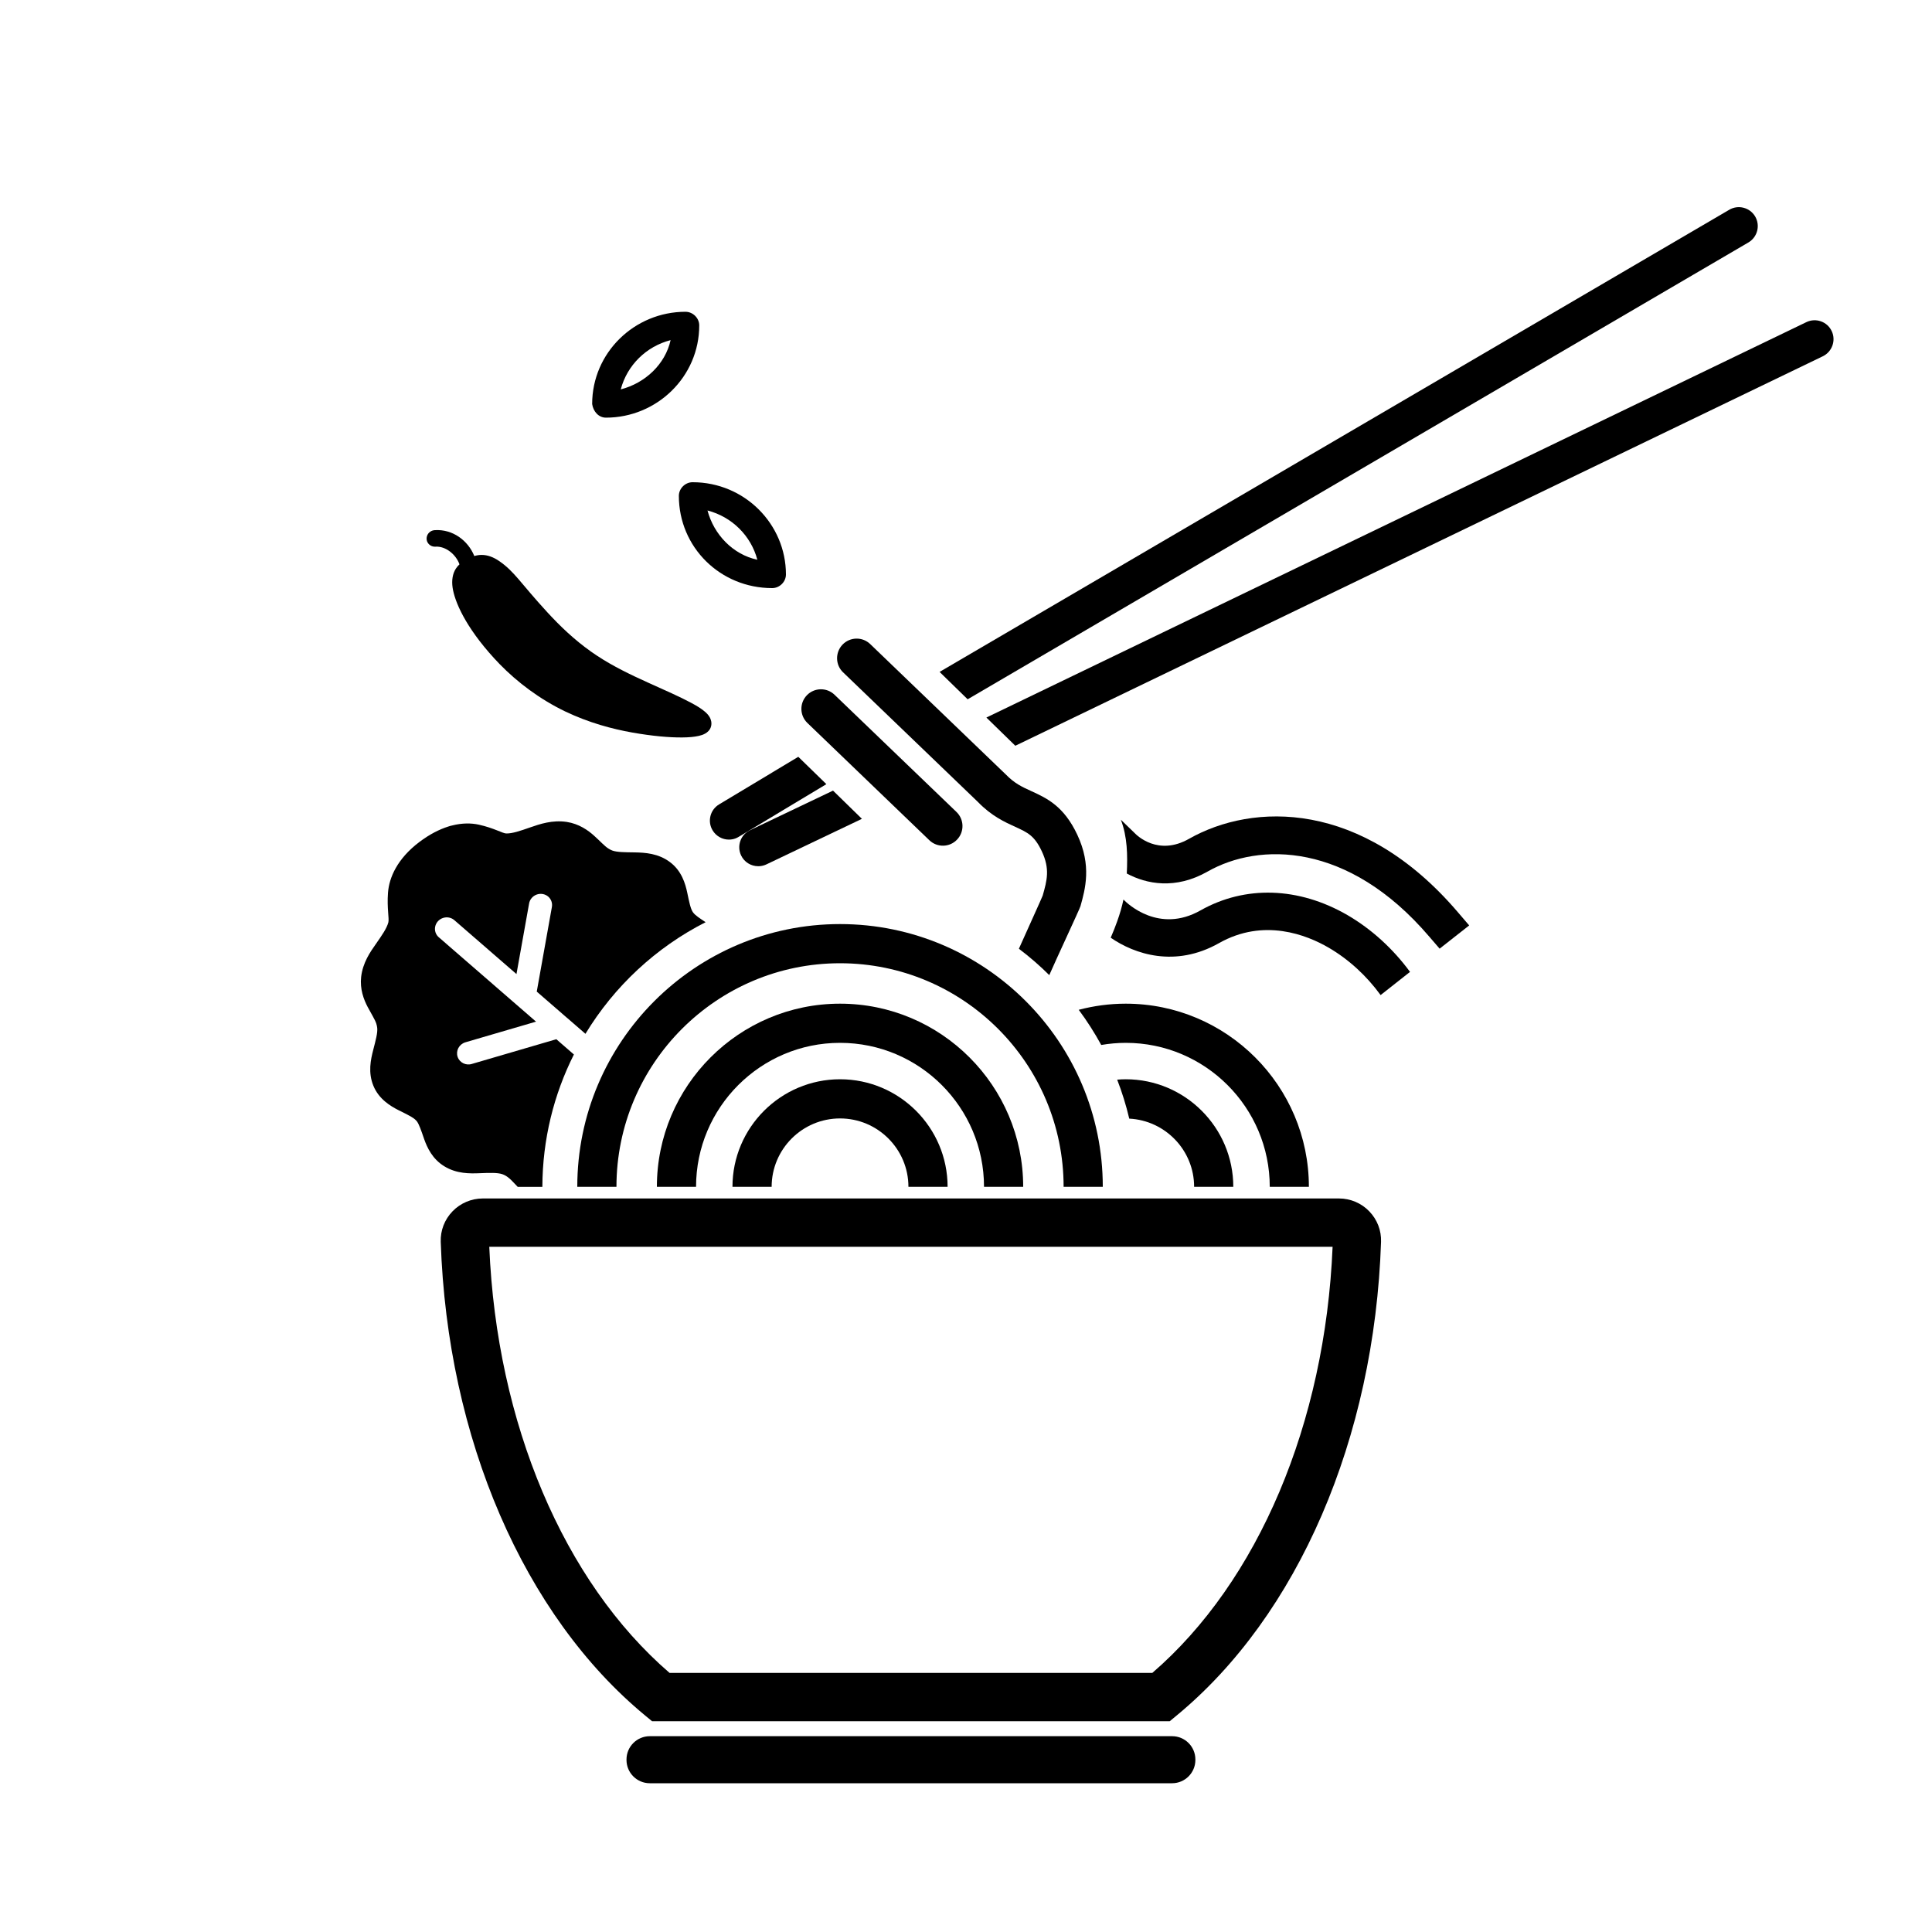 <?xml version="1.0" encoding="utf-8"?>
<!-- Generator: Adobe Illustrator 28.1.0, SVG Export Plug-In . SVG Version: 6.00 Build 0)  -->
<svg version="1.1" id="Layer_1" xmlns="http://www.w3.org/2000/svg" xmlns:xlink="http://www.w3.org/1999/xlink" x="0px" y="0px"
	 viewBox="0 0 400 400" style="enable-background:new 0 0 400 400;" xml:space="preserve">
<style type="text/css">
	.st0{fill:none;}
</style>
<g>
	<path class="st0" d="M156.8,115.89c-1.32-4.99-5.27-8.9-10.32-10.2C147.8,110.68,151.75,114.81,156.8,115.89z"/>
	<path class="st0" d="M138.63,346.36h99.94c21.93-18.92,35.8-51.66,37.33-88.23H101.3C102.83,294.7,116.7,327.44,138.63,346.36z"/>
	<path class="st0" d="M138.84,70.42c-5.05,1.3-9,5.21-10.32,10.2C133.57,79.31,137.75,75.41,138.84,70.42z"/>
	<path d="M202.44,166.01c2.86,2.96,5.59,4.19,7.78,5.19c2.55,1.17,3.95,1.8,5.48,5.06c1.71,3.66,1.08,5.98,0.18,9.16
		c-0.06,0.22-3.45,7.7-4.93,11.01c2.32,1.75,4.41,3.58,6.29,5.46c1.32-3.06,6.26-13.6,6.46-14.28c0.99-3.54,2.35-8.4-0.66-14.79
		c-2.79-5.95-6.34-7.57-9.46-9c-1.89-0.86-3.54-1.61-5.35-3.49l-28.06-26.98c-1.62-1.56-4.19-1.5-5.74,0.12
		c-1.54,1.62-1.49,4.19,0.12,5.73L202.44,166.01z"/>
	<path d="M192.41,173.96c0.81,0.78,1.85,1.15,2.89,1.13s2.07-0.44,2.84-1.25c1.55-1.61,1.5-4.18-0.11-5.73l-25.25-24.27
		c-1.61-1.55-4.18-1.5-5.73,0.11s-1.5,4.18,0.11,5.73L192.41,173.96z"/>
	<path d="M211.84,245.72c0-20.91-17.01-37.92-37.92-37.92S136,224.81,136,245.72h8.11c0-16.44,13.37-29.81,29.81-29.81
		s29.81,13.37,29.81,29.81H211.84z"/>
	<path d="M228.32,245.72c0-30-24.4-54.4-54.4-54.4s-54.4,24.4-54.4,54.4h8.11c0-25.52,20.76-46.29,46.29-46.29
		s46.29,20.77,46.29,46.29H228.32z"/>
	<path d="M173.92,223.45c-12.28,0-22.27,9.99-22.27,22.27h8.11c0-7.81,6.35-14.16,14.16-14.16s14.16,6.35,14.16,14.16h8.11
		C196.19,233.44,186.2,223.45,173.92,223.45z"/>
	<path d="M270.99,245.72c0-20.91-17.01-37.92-37.92-37.92c-3.36,0-6.63,0.45-9.73,1.27c1.72,2.31,3.27,4.74,4.66,7.28
		c1.65-0.28,3.35-0.44,5.08-0.44c16.44,0,29.81,13.37,29.81,29.81H270.99L270.99,245.72z"/>
	<path d="M233.07,223.45c-0.6,0-1.19,0.03-1.77,0.08c1.01,2.61,1.85,5.3,2.5,8.07c7.47,0.38,13.43,6.56,13.43,14.12h8.11
		C255.34,233.44,245.35,223.45,233.07,223.45z"/>
	<path d="M156.97,179.34c0.11,0,0.22,0,0.33-0.01c0.47-0.04,0.93-0.16,1.36-0.36l19.79-9.44l-5.98-5.84l-17.18,8.19
		c-0.95,0.45-1.66,1.24-2.01,2.23s-0.29,2.05,0.16,3C154.08,178.48,155.48,179.34,156.97,179.34z"/>
	<path d="M379.23,68.54c-0.45-0.95-1.24-1.66-2.23-2.01s-2.05-0.29-3,0.16l-169.14,81.56l-0.64,0.31l5.99,5.84l167.17-80.63
		C379.33,72.83,380.16,70.48,379.23,68.54z"/>
	<path d="M147.09,168.96c-0.25,1.02-0.09,2.07,0.45,2.96c0.71,1.19,2.01,1.91,3.36,1.91c0.23,0,0.47-0.02,0.7-0.06
		c0.47-0.08,0.91-0.25,1.32-0.5l18.17-10.92l-5.81-5.66l-16.4,9.85C147.98,167.08,147.34,167.94,147.09,168.96z"/>
	<path d="M362.02,50.18L362.02,50.18c1.86-1.12,2.46-3.53,1.35-5.39c-1.11-1.85-3.53-2.46-5.38-1.34l-163.46,95.66l5.81,5.67
		L362.02,50.18z"/>
	<path d="M277.24,248.13H99.95c-2.35,0-4.63,0.97-6.26,2.66c-1.65,1.71-2.52,3.96-2.44,6.33c1.36,40.68,17.21,77.35,42.37,98.1
		l1.38,1.14h107.18l1.38-1.14c25.17-20.74,41.01-57.42,42.37-98.1c0.08-2.37-0.79-4.62-2.44-6.33
		C281.87,249.1,279.59,248.13,277.24,248.13z M238.57,346.36h-99.94c-21.93-18.92-35.8-51.66-37.33-88.23h174.6
		C274.37,294.7,260.5,327.44,238.57,346.36z"/>
	<path d="M242.67,359.46H134.53c-2.66,0-4.82,2.16-4.82,4.82v0.1c0,2.66,2.16,4.82,4.82,4.82h108.14c2.66,0,4.82-2.16,4.82-4.82
		v-0.1C247.49,361.61,245.33,359.46,242.67,359.46z"/>
	<path d="M278.96,189.45c-10.09-5.83-21.17-6.18-30.41-0.96c-8.57,4.85-15.1-1.39-15.85-2.15l-0.1-0.1c-0.3,1.43-0.73,2.93-1.3,4.52
		c-0.39,1.1-0.84,2.23-1.34,3.38c4.91,3.4,13.33,6.26,22.41,1.13c9.29-5.26,18.2-1.69,22.69,0.92c4.21,2.45,7.88,5.85,10.78,9.83
		l6.09-4.8C288.43,196.46,284.01,192.39,278.96,189.45z"/>
	<path d="M125.45,86.47c10.54,0,19.32-8.46,19.32-19.1c0-1.52-1.32-2.82-2.85-2.82c-10.54,0-19.32,8.46-19.32,19.1
		C122.82,85.17,123.92,86.47,125.45,86.47z M138.84,70.42c-1.1,4.99-5.27,8.9-10.32,10.2C129.84,75.62,133.79,71.72,138.84,70.42z"
		/>
	<path d="M140.55,102.66c0,10.63,8.56,19.1,19.32,19.1c1.54,0,2.85-1.3,2.85-2.82c0-10.42-8.56-19.1-19.32-19.1
		C141.87,99.83,140.55,101.14,140.55,102.66z M156.8,115.89c-5.05-1.08-9-5.21-10.32-10.2C151.53,107,155.48,110.9,156.8,115.89z"/>
	<path d="M99.34,242.9c2.09-0.09,3.66-0.13,4.66,0.2c0.55,0.2,0.98,0.46,1.51,0.92c0.46,0.39,1,1.02,1.68,1.71h5.1
		c0.03-9.85,2.38-19.16,6.53-27.41l-3.64-3.16l-17.43,5.1c-1.26,0.42-2.61-0.24-3.01-1.47s0.29-2.56,1.55-2.97
		c0.05-0.02,0.11-0.04,0.16-0.05l14.53-4.25l-20.11-17.45c-0.65-0.54-0.94-1.39-0.77-2.22c0.17-0.83,0.78-1.51,1.6-1.79
		c0.83-0.28,1.74-0.11,2.39,0.47l12.84,11.14l2.61-14.59c0.14-0.87,0.77-1.6,1.63-1.89c0.81-0.27,1.69-0.1,2.32,0.43
		c0.63,0.54,0.92,1.37,0.77,2.18l-3.13,17.5l6.27,5.44c0.01,0.01,0.01,0.01,0.02,0.01l3.79,3.29c5.96-9.83,14.59-17.88,24.88-23.11
		c-1.22-0.81-2.13-1.4-2.56-1.98c-0.03-0.03-0.05-0.08-0.11-0.15c-0.47-0.73-0.73-2.07-1.13-3.97s-1.17-4.54-3.58-6.34
		c-2.42-1.82-5.18-1.97-7.28-2.01c-2.09-0.03-3.7-0.03-4.67-0.39c-0.28-0.11-0.52-0.23-0.78-0.4c-0.77-0.47-1.63-1.44-2.92-2.61
		c-1.28-1.17-3.18-2.52-5.73-2.91c-2.99-0.44-5.53,0.43-7.58,1.14c-2.03,0.71-3.65,1.27-4.93,1.25c-0.73,0-2.52-1.12-5.68-1.82
		c-1.59-0.35-3.47-0.36-5.55,0.17c-0.26,0.05-0.53,0.13-0.79,0.22c-1.86,0.59-3.88,1.61-5.98,3.2c-4.54,3.43-6.26,7.34-6.49,10.51
		c-0.24,3.16,0.28,5.33,0.07,6.14c-0.34,1.25-1.31,2.64-2.53,4.39c-1.24,1.75-2.76,3.94-3.1,6.9c-0.28,2.53,0.54,4.67,1.35,6.21
		c0.81,1.53,1.52,2.61,1.79,3.46c0.09,0.3,0.16,0.57,0.19,0.88c0.11,1.02-0.32,2.56-0.83,4.56c-0.52,2.01-1.1,4.66,0.04,7.43
		c1.14,2.76,3.51,4.19,5.26,5.07c1.76,0.88,3.02,1.47,3.59,2.11c0.03,0.03,0.07,0.08,0.12,0.13c0.51,0.67,0.92,1.94,1.53,3.7
		c0.62,1.76,1.7,4.13,4.17,5.64C94.55,243.04,97.27,242.98,99.34,242.9z"/>
	<path d="M90.17,113.18c2.09-0.13,4.23,1.6,4.96,3.66c-0.27,0.25-0.52,0.54-0.75,0.89c-0.67,1.04-0.9,2.41-0.67,3.96
		c0.41,2.75,2.53,7.96,8.6,14.6c0.37,0.4,0.75,0.8,1.14,1.21l0,0c3.66,3.75,8.24,7.23,13.61,9.82l0,0h0.01
		c4.82,2.3,9.63,3.6,13.87,4.35l0,0c4.09,0.72,7.66,1.04,10.34,1.01c1.34-0.01,2.45-0.11,3.39-0.32c0.47-0.11,0.9-0.24,1.34-0.49
		c0.45-0.25,1.01-0.71,1.21-1.5c0.18-0.7-0.01-1.4-0.28-1.87s-0.6-0.81-0.98-1.14c-0.75-0.65-1.69-1.22-2.85-1.84
		c-2.31-1.24-5.46-2.63-9-4.22c-3.49-1.58-7.18-3.35-10.4-5.48h-0.01l0,0c-3.6-2.36-6.71-5.17-9.44-8.05l0,0
		c-0.3-0.32-0.6-0.63-0.89-0.95c-5.66-6.15-6.81-8.44-9.99-10.64c-1.24-0.86-2.47-1.29-3.65-1.29c-0.55,0-1.06,0.09-1.53,0.23
		c-1.3-3.21-4.46-5.59-8.18-5.36c-0.33,0.02-0.65,0.12-0.93,0.31c-0.65,0.44-0.92,1.25-0.68,1.98
		C88.68,112.78,89.39,113.24,90.17,113.18z"/>
	<path d="M89.12,110.08L89.12,110.08L89.12,110.08z"/>
	<path d="M246.17,173.67c-6.39,3.63-10.8-0.71-11.25-1.19l-2.86-2.77c1.36,3.56,1.41,7.36,1.23,11.14
		c4.06,2.19,10.06,3.38,16.72-0.4c10.67-6.07,29.09-6.18,45.86,13.42l2.19,2.54l6.12-4.81l-2.4-2.8
		C281.93,165.59,259.42,166.15,246.17,173.67z"/>
</g>
</svg>
